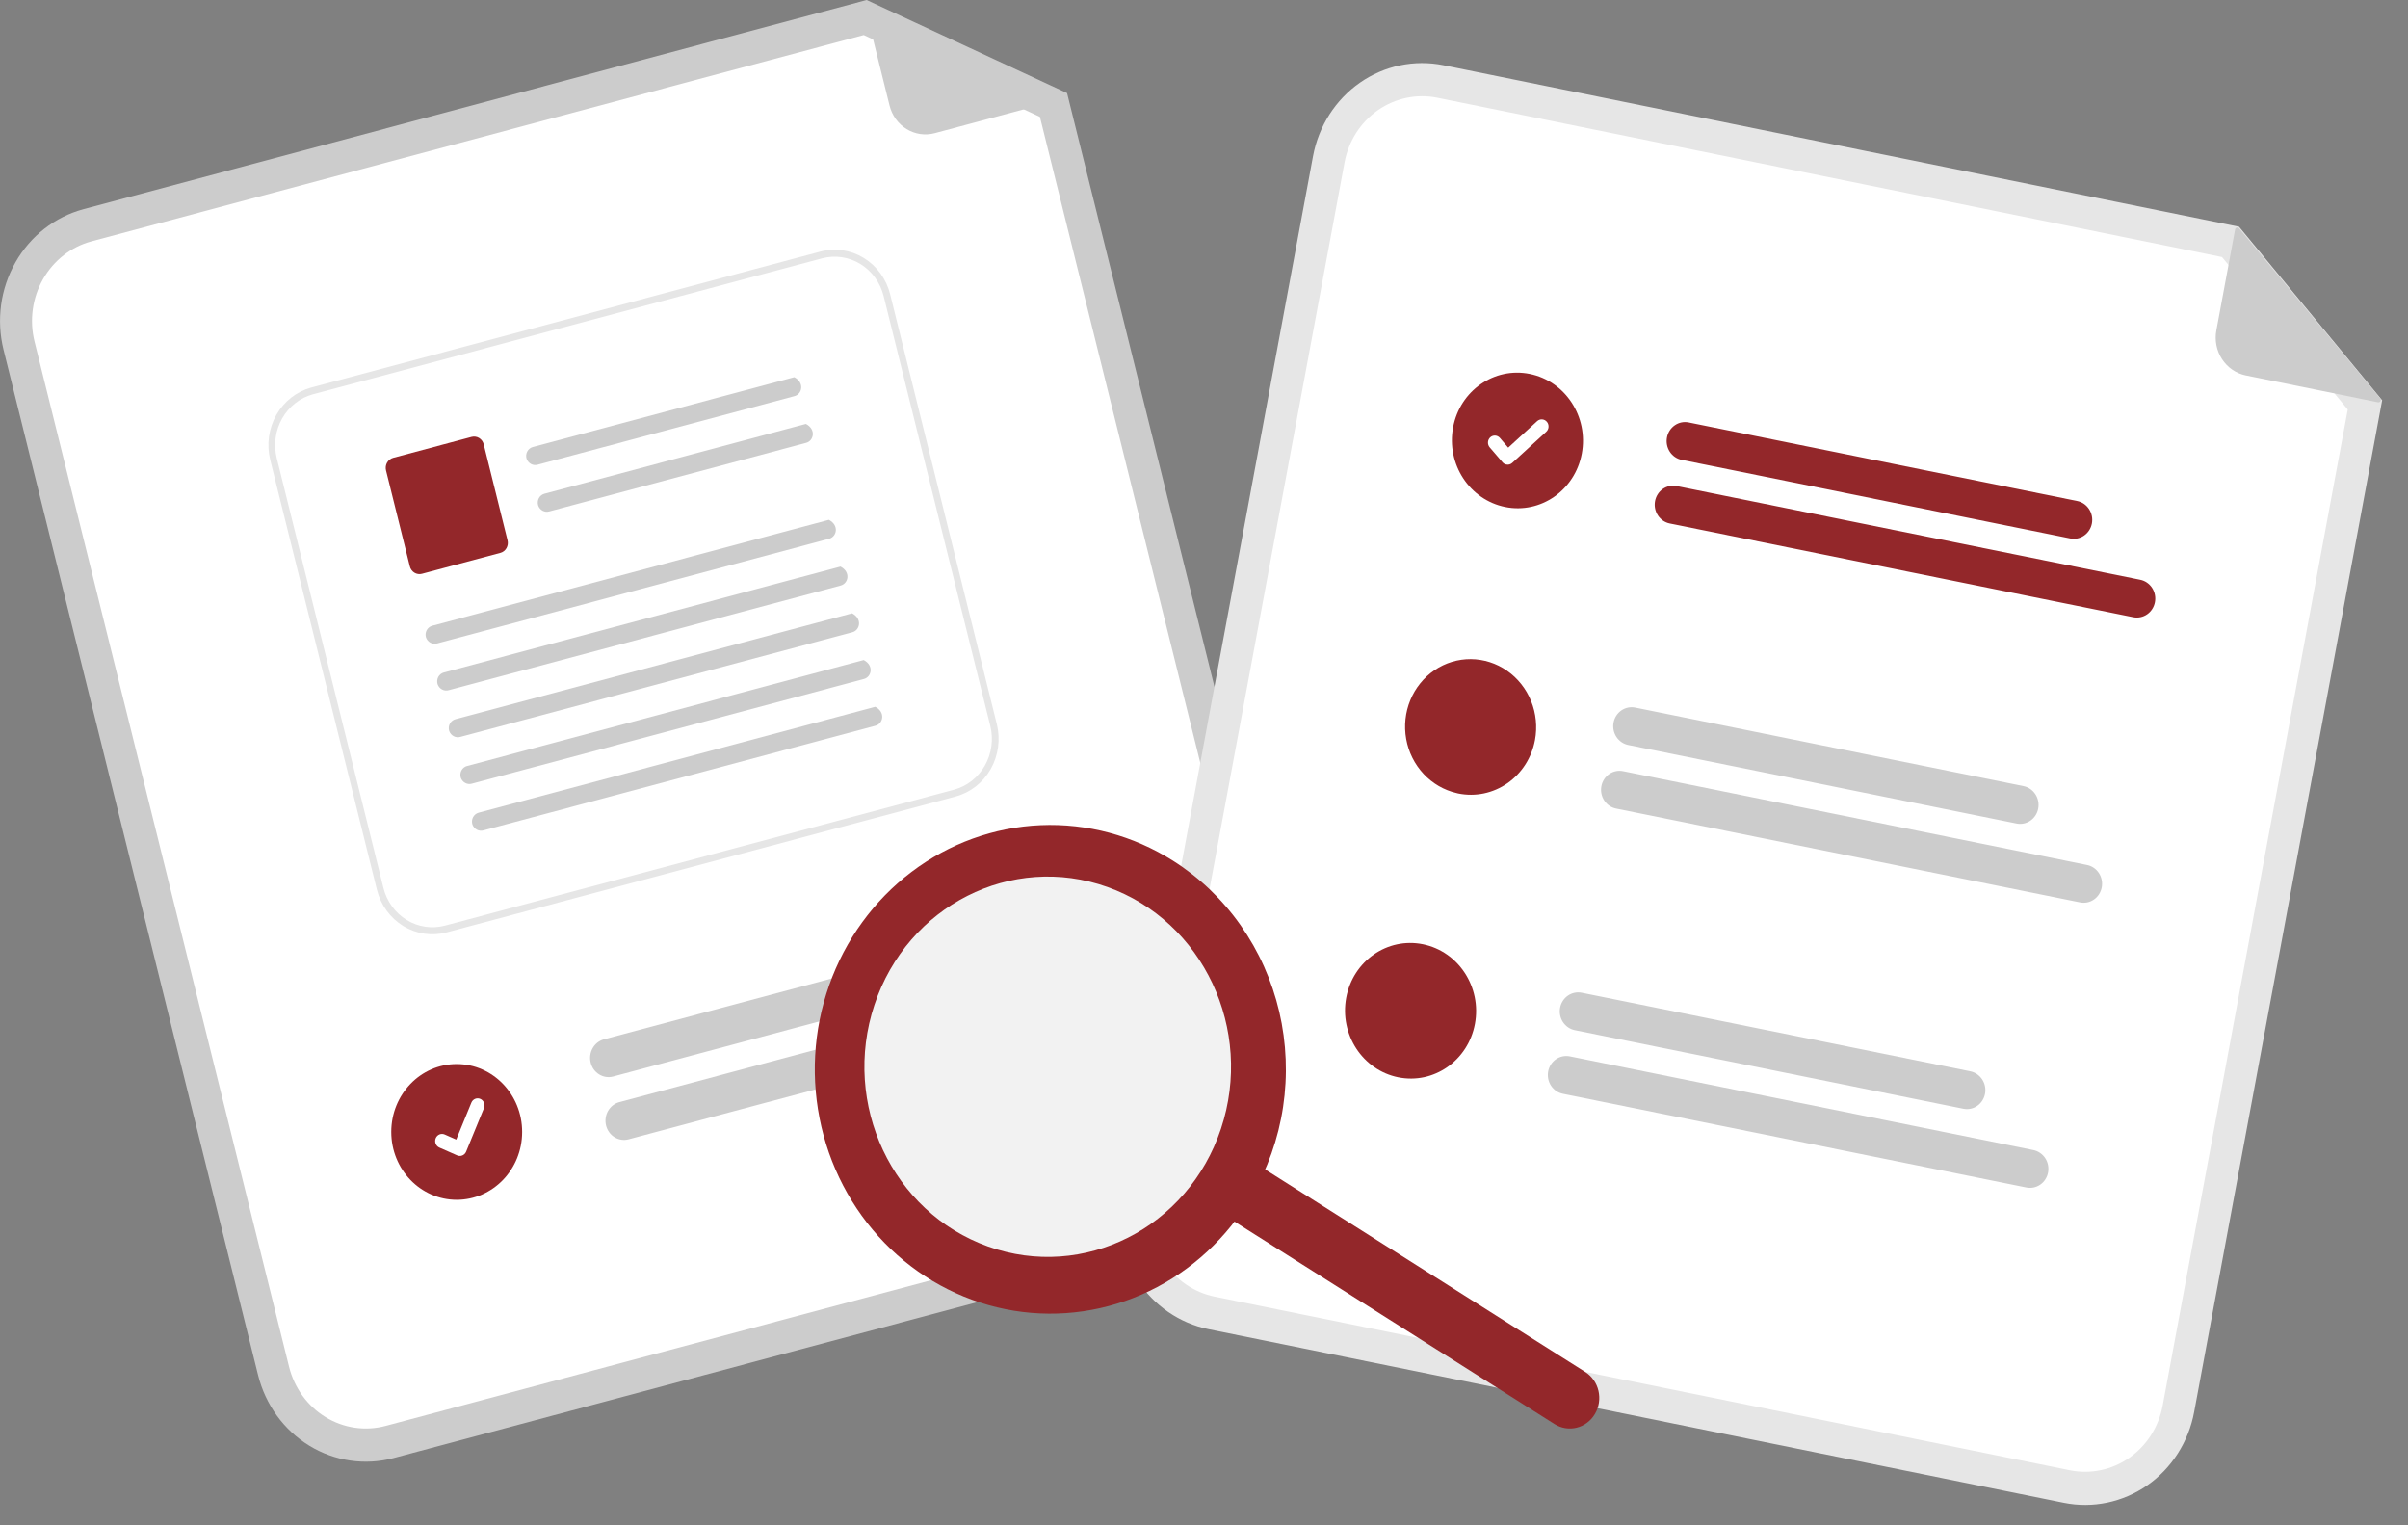<svg xmlns="http://www.w3.org/2000/svg" width="259" height="164" viewBox="0 0 259 164" fill="none"><rect x="0" y="0" width="259" height="164" fill="#808080" stroke="none"/><g clip-path="url(#clip0_8_429)"><path d="M132.866 132.621L42.324 156.803C39.252 157.619 35.994 157.139 33.264 155.467C30.534 153.795 28.554 151.068 27.76 147.885L0.379 37.601C-0.408 34.416 0.055 31.037 1.667 28.205C3.279 25.374 5.909 23.321 8.978 22.497L93.213 0L114.772 10.01L141.465 117.517C142.252 120.702 141.789 124.082 140.177 126.913C138.565 129.745 135.936 131.798 132.866 132.621Z" fill="#CCCCCC"></path><path d="M9.835 25.955C7.649 26.541 5.777 28.003 4.629 30.02C3.481 32.036 3.151 34.442 3.711 36.711L31.094 146.994C31.66 149.262 33.069 151.203 35.013 152.394C36.957 153.585 39.278 153.927 41.465 153.345L132.008 129.164C134.193 128.578 136.066 127.116 137.214 125.1C138.362 123.083 138.692 120.677 138.131 118.409L111.851 12.567L92.904 3.769L9.835 25.955Z" fill="white"></path><path d="M114.542 10.58L100.529 14.323C99.506 14.596 98.42 14.436 97.511 13.879C96.601 13.322 95.942 12.413 95.679 11.352L93.014 0.618C93.002 0.571 93.003 0.522 93.018 0.476C93.032 0.43 93.058 0.388 93.094 0.357C93.13 0.326 93.173 0.306 93.219 0.299C93.266 0.292 93.313 0.298 93.356 0.318L114.581 10.094C114.628 10.116 114.668 10.152 114.694 10.198C114.72 10.245 114.732 10.298 114.728 10.351C114.723 10.405 114.703 10.456 114.67 10.496C114.637 10.537 114.592 10.567 114.542 10.58Z" fill="#CCCCCC"></path><path d="M107.17 104.759L65.947 115.769C65.437 115.902 64.897 115.821 64.444 115.542C63.992 115.263 63.664 114.81 63.533 114.281C63.402 113.753 63.478 113.192 63.744 112.721C64.01 112.25 64.445 111.908 64.954 111.769L106.177 100.758C106.431 100.689 106.695 100.672 106.956 100.71C107.216 100.747 107.466 100.837 107.692 100.974C107.919 101.112 108.117 101.295 108.275 101.512C108.433 101.73 108.548 101.977 108.613 102.241C108.679 102.504 108.693 102.779 108.656 103.048C108.619 103.318 108.531 103.577 108.397 103.811C108.263 104.045 108.085 104.249 107.875 104.412C107.664 104.575 107.425 104.692 107.17 104.759Z" fill="#CCCCCC"></path><path d="M116.801 109.385L67.623 122.519C67.369 122.588 67.105 122.605 66.845 122.568C66.585 122.531 66.334 122.441 66.108 122.303C65.881 122.165 65.683 121.983 65.525 121.765C65.367 121.548 65.252 121.3 65.187 121.037C65.121 120.773 65.107 120.499 65.144 120.229C65.181 119.96 65.269 119.701 65.403 119.467C65.538 119.232 65.715 119.028 65.925 118.866C66.136 118.703 66.375 118.585 66.63 118.519L115.808 105.384C116.318 105.251 116.859 105.333 117.311 105.612C117.763 105.891 118.091 106.344 118.222 106.872C118.353 107.401 118.278 107.962 118.011 108.433C117.745 108.903 117.31 109.246 116.801 109.385Z" fill="#CCCCCC"></path><path d="M49.122 129.028C53.01 129.028 56.161 125.76 56.161 121.728C56.161 117.696 53.01 114.428 49.122 114.428C45.235 114.428 42.084 117.696 42.084 121.728C42.084 125.76 45.235 129.028 49.122 129.028Z" fill="#93272A"></path><path d="M102.787 85.654L48.038 100.27C46.456 100.691 44.778 100.443 43.371 99.582C41.965 98.72 40.946 97.315 40.537 95.675L29.064 49.45C28.659 47.809 28.898 46.069 29.728 44.61C30.559 43.152 31.913 42.095 33.494 41.671L88.242 27.054C89.825 26.634 91.503 26.882 92.909 27.743C94.316 28.605 95.335 30.009 95.744 31.649L107.217 77.875C107.622 79.516 107.383 81.256 106.553 82.715C105.722 84.173 104.368 85.23 102.787 85.654Z" fill="white"></path><path d="M102.787 85.654L48.038 100.27C46.456 100.691 44.778 100.443 43.371 99.582C41.965 98.72 40.946 97.315 40.537 95.675L29.064 49.45C28.659 47.809 28.898 46.069 29.728 44.61C30.559 43.152 31.913 42.095 33.494 41.671L88.242 27.054C89.825 26.634 91.503 26.882 92.909 27.743C94.316 28.605 95.335 30.009 95.744 31.649L107.217 77.875C107.622 79.516 107.383 81.256 106.553 82.715C105.722 84.173 104.368 85.23 102.787 85.654ZM33.675 42.397C32.28 42.772 31.085 43.705 30.352 44.992C29.62 46.279 29.409 47.815 29.767 49.263L41.24 95.488C41.602 96.935 42.501 98.174 43.742 98.934C44.983 99.694 46.464 99.912 47.86 99.541L102.607 84.926C104.002 84.551 105.197 83.618 105.929 82.331C106.662 81.044 106.872 79.508 106.514 78.061L95.042 31.835C94.681 30.388 93.781 29.149 92.54 28.39C91.299 27.63 89.819 27.411 88.423 27.782L33.675 42.397Z" fill="#E6E6E6"></path><path d="M85.464 42.596L57.834 49.973C57.593 50.043 57.335 50.015 57.112 49.895C56.89 49.775 56.719 49.572 56.636 49.327C56.596 49.199 56.583 49.064 56.596 48.93C56.609 48.797 56.648 48.667 56.711 48.55C56.774 48.432 56.859 48.329 56.962 48.247C57.064 48.165 57.182 48.105 57.307 48.072L85.433 40.563C86.57 41.16 86.27 42.381 85.465 42.596L85.464 42.596Z" fill="#CCCCCC"></path><path d="M86.711 47.621L59.081 54.998C58.84 55.068 58.582 55.04 58.359 54.92C58.137 54.8 57.966 54.597 57.883 54.352C57.844 54.224 57.83 54.089 57.843 53.955C57.856 53.822 57.895 53.692 57.958 53.575C58.021 53.457 58.106 53.354 58.209 53.272C58.311 53.19 58.429 53.13 58.554 53.097L86.68 45.588C87.817 46.185 87.517 47.406 86.712 47.621L86.711 47.621Z" fill="#CCCCCC"></path><path d="M53.819 59.456L45.386 61.706C45.25 61.743 45.108 61.751 44.968 61.73C44.829 61.71 44.695 61.661 44.574 61.587C44.452 61.513 44.346 61.414 44.262 61.297C44.177 61.181 44.116 61.048 44.081 60.906L41.519 50.588C41.484 50.447 41.476 50.3 41.495 50.155C41.515 50.01 41.562 49.871 41.634 49.745C41.705 49.62 41.8 49.51 41.913 49.422C42.025 49.334 42.154 49.27 42.29 49.234L50.722 46.983C50.998 46.91 51.29 46.953 51.535 47.103C51.779 47.252 51.957 47.497 52.028 47.782L54.59 58.103C54.625 58.245 54.633 58.392 54.613 58.536C54.593 58.681 54.547 58.82 54.475 58.946C54.403 59.072 54.309 59.182 54.196 59.27C54.083 59.357 53.955 59.421 53.819 59.458V59.456Z" fill="#93272A"></path><path d="M89.186 57.936L47.017 69.194C46.775 69.264 46.517 69.236 46.294 69.116C46.072 68.996 45.901 68.794 45.818 68.549C45.779 68.42 45.765 68.285 45.778 68.152C45.791 68.018 45.83 67.888 45.893 67.771C45.956 67.654 46.041 67.551 46.144 67.469C46.246 67.386 46.364 67.327 46.489 67.293L89.155 55.903C90.291 56.5 89.992 57.721 89.186 57.936Z" fill="#CCCCCC"></path><path d="M90.435 62.964L48.265 74.222C48.023 74.292 47.765 74.264 47.542 74.144C47.32 74.024 47.15 73.821 47.066 73.576C47.027 73.448 47.013 73.313 47.026 73.18C47.039 73.046 47.078 72.916 47.141 72.799C47.204 72.681 47.289 72.579 47.392 72.496C47.494 72.414 47.612 72.355 47.737 72.321L90.403 60.93C91.539 61.528 91.24 62.749 90.434 62.964L90.435 62.964Z" fill="#CCCCCC"></path><path d="M91.681 67.989L49.512 79.247C49.27 79.317 49.012 79.289 48.789 79.169C48.567 79.049 48.397 78.846 48.313 78.601C48.274 78.473 48.26 78.338 48.273 78.204C48.286 78.071 48.325 77.941 48.388 77.824C48.451 77.706 48.536 77.603 48.639 77.521C48.741 77.439 48.859 77.379 48.984 77.346L91.65 65.955C92.786 66.553 92.487 67.774 91.681 67.989Z" fill="#CCCCCC"></path><path d="M92.929 73.016L50.76 84.274C50.518 84.344 50.26 84.317 50.038 84.197C49.815 84.077 49.645 83.874 49.561 83.629C49.522 83.501 49.508 83.366 49.521 83.232C49.534 83.098 49.574 82.969 49.636 82.851C49.699 82.734 49.784 82.631 49.887 82.549C49.989 82.467 50.107 82.407 50.232 82.374L92.898 70.983C94.034 71.58 93.735 72.801 92.929 73.016Z" fill="#CCCCCC"></path><path d="M94.177 78.041L52.007 89.299C51.766 89.369 51.508 89.341 51.285 89.222C51.063 89.102 50.892 88.899 50.808 88.654C50.769 88.526 50.756 88.391 50.769 88.257C50.782 88.123 50.821 87.994 50.884 87.876C50.947 87.759 51.032 87.656 51.135 87.574C51.237 87.492 51.355 87.432 51.48 87.398L94.145 76.008C95.281 76.605 94.982 77.826 94.177 78.041Z" fill="#CCCCCC"></path><path d="M49.642 124.287C49.489 124.328 49.327 124.317 49.18 124.254L49.171 124.25L47.254 123.407C47.165 123.368 47.084 123.311 47.017 123.239C46.949 123.168 46.896 123.083 46.859 122.99C46.823 122.898 46.805 122.798 46.806 122.698C46.807 122.598 46.827 122.499 46.865 122.407C46.903 122.315 46.958 122.231 47.026 122.161C47.095 122.091 47.177 122.036 47.266 121.998C47.356 121.961 47.452 121.942 47.548 121.943C47.645 121.944 47.74 121.964 47.829 122.004L49.072 122.552L50.7 118.579C50.776 118.393 50.92 118.246 51.101 118.171C51.282 118.095 51.484 118.097 51.663 118.176L51.654 118.202L51.664 118.176C51.843 118.255 51.985 118.405 52.057 118.592C52.13 118.78 52.129 118.99 52.052 119.176L50.137 123.846C50.093 123.954 50.025 124.05 49.939 124.126C49.853 124.202 49.752 124.256 49.642 124.285L49.642 124.287Z" fill="white"></path><path d="M221.975 161.613L129.993 142.94C126.874 142.303 124.122 140.414 122.34 137.687C120.558 134.96 119.891 131.618 120.487 128.395L141.229 16.781C141.832 13.559 143.647 10.721 146.276 8.89C148.905 7.059 152.134 6.384 155.254 7.013L240.828 24.385L256.22 43.04L235.999 151.844C235.397 155.066 233.582 157.905 230.953 159.736C228.324 161.567 225.095 162.242 221.975 161.613Z" fill="#E6E6E6"></path><path d="M154.603 10.512C152.381 10.064 150.082 10.544 148.21 11.848C146.337 13.152 145.045 15.173 144.616 17.468L123.873 129.083C123.449 131.378 123.924 133.758 125.193 135.7C126.462 137.641 128.422 138.986 130.643 139.44L222.626 158.113C224.848 158.561 227.147 158.081 229.019 156.777C230.892 155.473 232.184 153.452 232.613 151.157L252.52 44.039L238.994 27.644L154.603 10.512Z" fill="white"></path><path d="M222.67 57.904L180.876 49.453C180.357 49.348 179.899 49.035 179.603 48.584C179.307 48.132 179.196 47.579 179.296 47.045C179.396 46.511 179.697 46.041 180.134 45.738C180.571 45.434 181.108 45.323 181.627 45.428L223.422 53.88C223.94 53.984 224.398 54.297 224.694 54.748C224.991 55.2 225.101 55.754 225.002 56.287C224.902 56.821 224.6 57.291 224.163 57.594C223.726 57.898 223.189 58.009 222.671 57.904L222.67 57.904Z" fill="#93272A"></path><path d="M229.452 66.373L179.594 56.294C179.075 56.189 178.617 55.877 178.321 55.425C178.025 54.974 177.914 54.421 178.014 53.887C178.113 53.353 178.415 52.883 178.852 52.58C179.289 52.277 179.826 52.166 180.344 52.271L230.203 62.349C230.721 62.454 231.179 62.767 231.475 63.218C231.771 63.67 231.882 64.223 231.782 64.756C231.683 65.29 231.381 65.76 230.944 66.063C230.507 66.366 229.97 66.478 229.452 66.373Z" fill="#93272A"></path><path d="M217.674 84.544L175.881 76.093C175.362 75.988 174.826 76.099 174.388 76.402C173.951 76.706 173.65 77.176 173.55 77.71C173.451 78.243 173.561 78.797 173.858 79.248C174.154 79.7 174.612 80.012 175.13 80.117L216.923 88.568C217.438 88.665 217.969 88.549 218.401 88.246C218.832 87.942 219.129 87.475 219.228 86.946C219.327 86.417 219.219 85.868 218.928 85.419C218.637 84.969 218.187 84.655 217.674 84.544Z" fill="#CCCCCC"></path><path d="M224.456 93.015L174.598 82.936C174.34 82.88 174.074 82.878 173.815 82.929C173.556 82.98 173.31 83.083 173.091 83.233C172.872 83.383 172.684 83.576 172.538 83.802C172.392 84.028 172.291 84.281 172.242 84.547C172.192 84.814 172.194 85.088 172.248 85.354C172.302 85.62 172.407 85.872 172.556 86.097C172.706 86.321 172.897 86.513 173.118 86.661C173.34 86.809 173.588 86.91 173.847 86.959L223.704 97.038C223.963 97.094 224.229 97.096 224.488 97.045C224.747 96.994 224.993 96.891 225.212 96.741C225.431 96.591 225.619 96.398 225.765 96.172C225.911 95.947 226.011 95.693 226.061 95.427C226.111 95.16 226.108 94.886 226.054 94.62C226 94.354 225.896 94.102 225.746 93.877C225.597 93.653 225.406 93.461 225.184 93.313C224.963 93.165 224.715 93.064 224.456 93.015Z" fill="#CCCCCC"></path><path d="M211.175 119.235L169.381 110.784C168.863 110.679 168.405 110.366 168.109 109.915C167.812 109.463 167.702 108.91 167.801 108.376C167.901 107.842 168.202 107.372 168.639 107.069C169.077 106.766 169.613 106.654 170.132 106.759L211.927 115.211C212.446 115.316 212.903 115.628 213.2 116.08C213.496 116.531 213.606 117.085 213.507 117.619C213.407 118.152 213.106 118.622 212.669 118.926C212.232 119.229 211.695 119.34 211.176 119.236L211.175 119.235Z" fill="#CCCCCC"></path><path d="M217.957 127.704L168.099 117.625C167.58 117.52 167.123 117.208 166.826 116.756C166.53 116.305 166.42 115.751 166.519 115.218C166.619 114.684 166.92 114.214 167.357 113.911C167.794 113.608 168.331 113.497 168.85 113.601L218.708 123.68C219.226 123.785 219.684 124.098 219.981 124.549C220.277 125 220.387 125.554 220.288 126.087C220.188 126.621 219.887 127.091 219.45 127.394C219.013 127.697 218.476 127.809 217.957 127.704Z" fill="#CCCCCC"></path><path d="M161.884 54.521C165.708 55.298 169.403 52.724 170.137 48.773C170.871 44.822 168.367 40.99 164.543 40.214C160.719 39.438 157.024 42.011 156.29 45.962C155.556 49.913 158.061 53.745 161.884 54.521Z" fill="#93272A"></path><path d="M162.021 49.957C161.865 49.925 161.724 49.843 161.617 49.721L161.61 49.713L160.222 48.097C160.096 47.945 160.032 47.748 160.044 47.548C160.057 47.349 160.145 47.162 160.29 47.03C160.434 46.898 160.624 46.83 160.817 46.841C161.01 46.852 161.192 46.942 161.322 47.09L162.221 48.139L165.334 45.288C165.407 45.222 165.491 45.171 165.582 45.139C165.673 45.106 165.77 45.093 165.867 45.099C165.963 45.105 166.057 45.131 166.144 45.175C166.231 45.219 166.309 45.281 166.373 45.356L166.354 45.374L166.374 45.355C166.504 45.507 166.57 45.705 166.559 45.906C166.547 46.108 166.459 46.296 166.313 46.429L162.651 49.781C162.566 49.858 162.465 49.914 162.356 49.944C162.247 49.975 162.132 49.978 162.021 49.956L162.021 49.957Z" fill="white"></path><path d="M165.1 79.581C164.926 80.521 164.574 81.415 164.065 82.212C163.556 83.01 162.9 83.695 162.134 84.229C161.367 84.763 160.506 85.135 159.599 85.325C158.692 85.514 157.758 85.516 156.848 85.332C156.789 85.321 156.73 85.306 156.672 85.288C155.317 84.976 154.08 84.257 153.115 83.223C152.15 82.189 151.501 80.885 151.247 79.474C150.994 78.064 151.149 76.609 151.691 75.291C152.234 73.975 153.141 72.854 154.299 72.07C155.456 71.286 156.813 70.874 158.2 70.884C159.587 70.895 160.941 71.328 162.094 72.13C163.247 72.932 164.147 74.066 164.682 75.391C165.216 76.717 165.362 78.174 165.1 79.581Z" fill="#93272A"></path><path d="M150.39 115.852C154.213 116.628 157.908 114.055 158.642 110.104C159.376 106.153 156.872 102.321 153.048 101.545C149.225 100.769 145.53 103.342 144.796 107.293C144.061 111.244 146.566 115.076 150.39 115.852Z" fill="#93272A"></path><path d="M255.778 43.261L241.55 40.373C240.512 40.162 239.595 39.534 239.001 38.626C238.408 37.718 238.187 36.605 238.386 35.532L240.404 24.674C240.413 24.627 240.434 24.583 240.466 24.547C240.498 24.512 240.539 24.487 240.584 24.475C240.63 24.462 240.677 24.464 240.722 24.478C240.767 24.492 240.807 24.52 240.837 24.557L256.014 42.84C256.047 42.881 256.068 42.931 256.073 42.984C256.078 43.038 256.066 43.091 256.04 43.137C256.014 43.184 255.975 43.22 255.928 43.242C255.881 43.264 255.829 43.27 255.778 43.26L255.778 43.261Z" fill="#CCCCCC"></path><path d="M171.553 152.049C171.116 152.793 170.411 153.326 169.595 153.531C168.779 153.736 167.917 153.597 167.2 153.143L130.25 129.768C129.533 129.314 129.019 128.584 128.821 127.737C128.623 126.891 128.758 125.997 129.195 125.253C129.633 124.51 130.337 123.977 131.153 123.772C131.97 123.567 132.831 123.706 133.548 124.16L170.498 147.535C171.215 147.989 171.729 148.719 171.927 149.566C172.124 150.412 171.99 151.306 171.553 152.049Z" fill="#93272A"></path><path d="M134.602 128.676C131.993 133.113 128.174 136.647 123.628 138.833C119.082 141.018 114.013 141.757 109.062 140.955C104.111 140.152 99.501 137.846 95.814 134.326C92.127 130.806 89.53 126.232 88.35 121.181C87.17 116.13 87.46 110.83 89.185 105.951C90.909 101.071 93.99 96.832 98.038 93.768C102.085 90.705 106.918 88.955 111.925 88.74C116.931 88.525 121.887 89.854 126.165 92.56C129.005 94.357 131.477 96.716 133.438 99.504C135.399 102.291 136.812 105.452 137.596 108.806C138.379 112.159 138.518 115.64 138.005 119.05C137.491 122.459 136.335 125.73 134.602 128.676ZM96.751 104.729C94.794 108.057 93.833 111.911 93.988 115.806C94.144 119.7 95.409 123.459 97.624 126.608C99.84 129.756 102.906 132.153 106.434 133.494C109.963 134.836 113.796 135.062 117.448 134.144C121.101 133.226 124.409 131.205 126.954 128.337C129.499 125.47 131.167 121.884 131.748 118.033C132.328 114.182 131.794 110.239 130.213 106.702C128.632 103.166 126.076 100.195 122.868 98.166C118.565 95.444 113.397 94.607 108.499 95.838C103.601 97.069 99.375 100.267 96.751 104.729Z" fill="#93272A"></path><path d="M106.273 134.049C116.568 137.726 127.786 132.051 131.331 121.374C134.875 110.698 129.404 99.063 119.11 95.387C108.815 91.71 97.597 97.385 94.052 108.062C90.508 118.738 95.979 130.373 106.273 134.049Z" fill="#F2F2F2"></path></g><defs><clipPath id="clip0_8_429"><rect width="259" height="164" fill="white"></rect></clipPath></defs></svg>